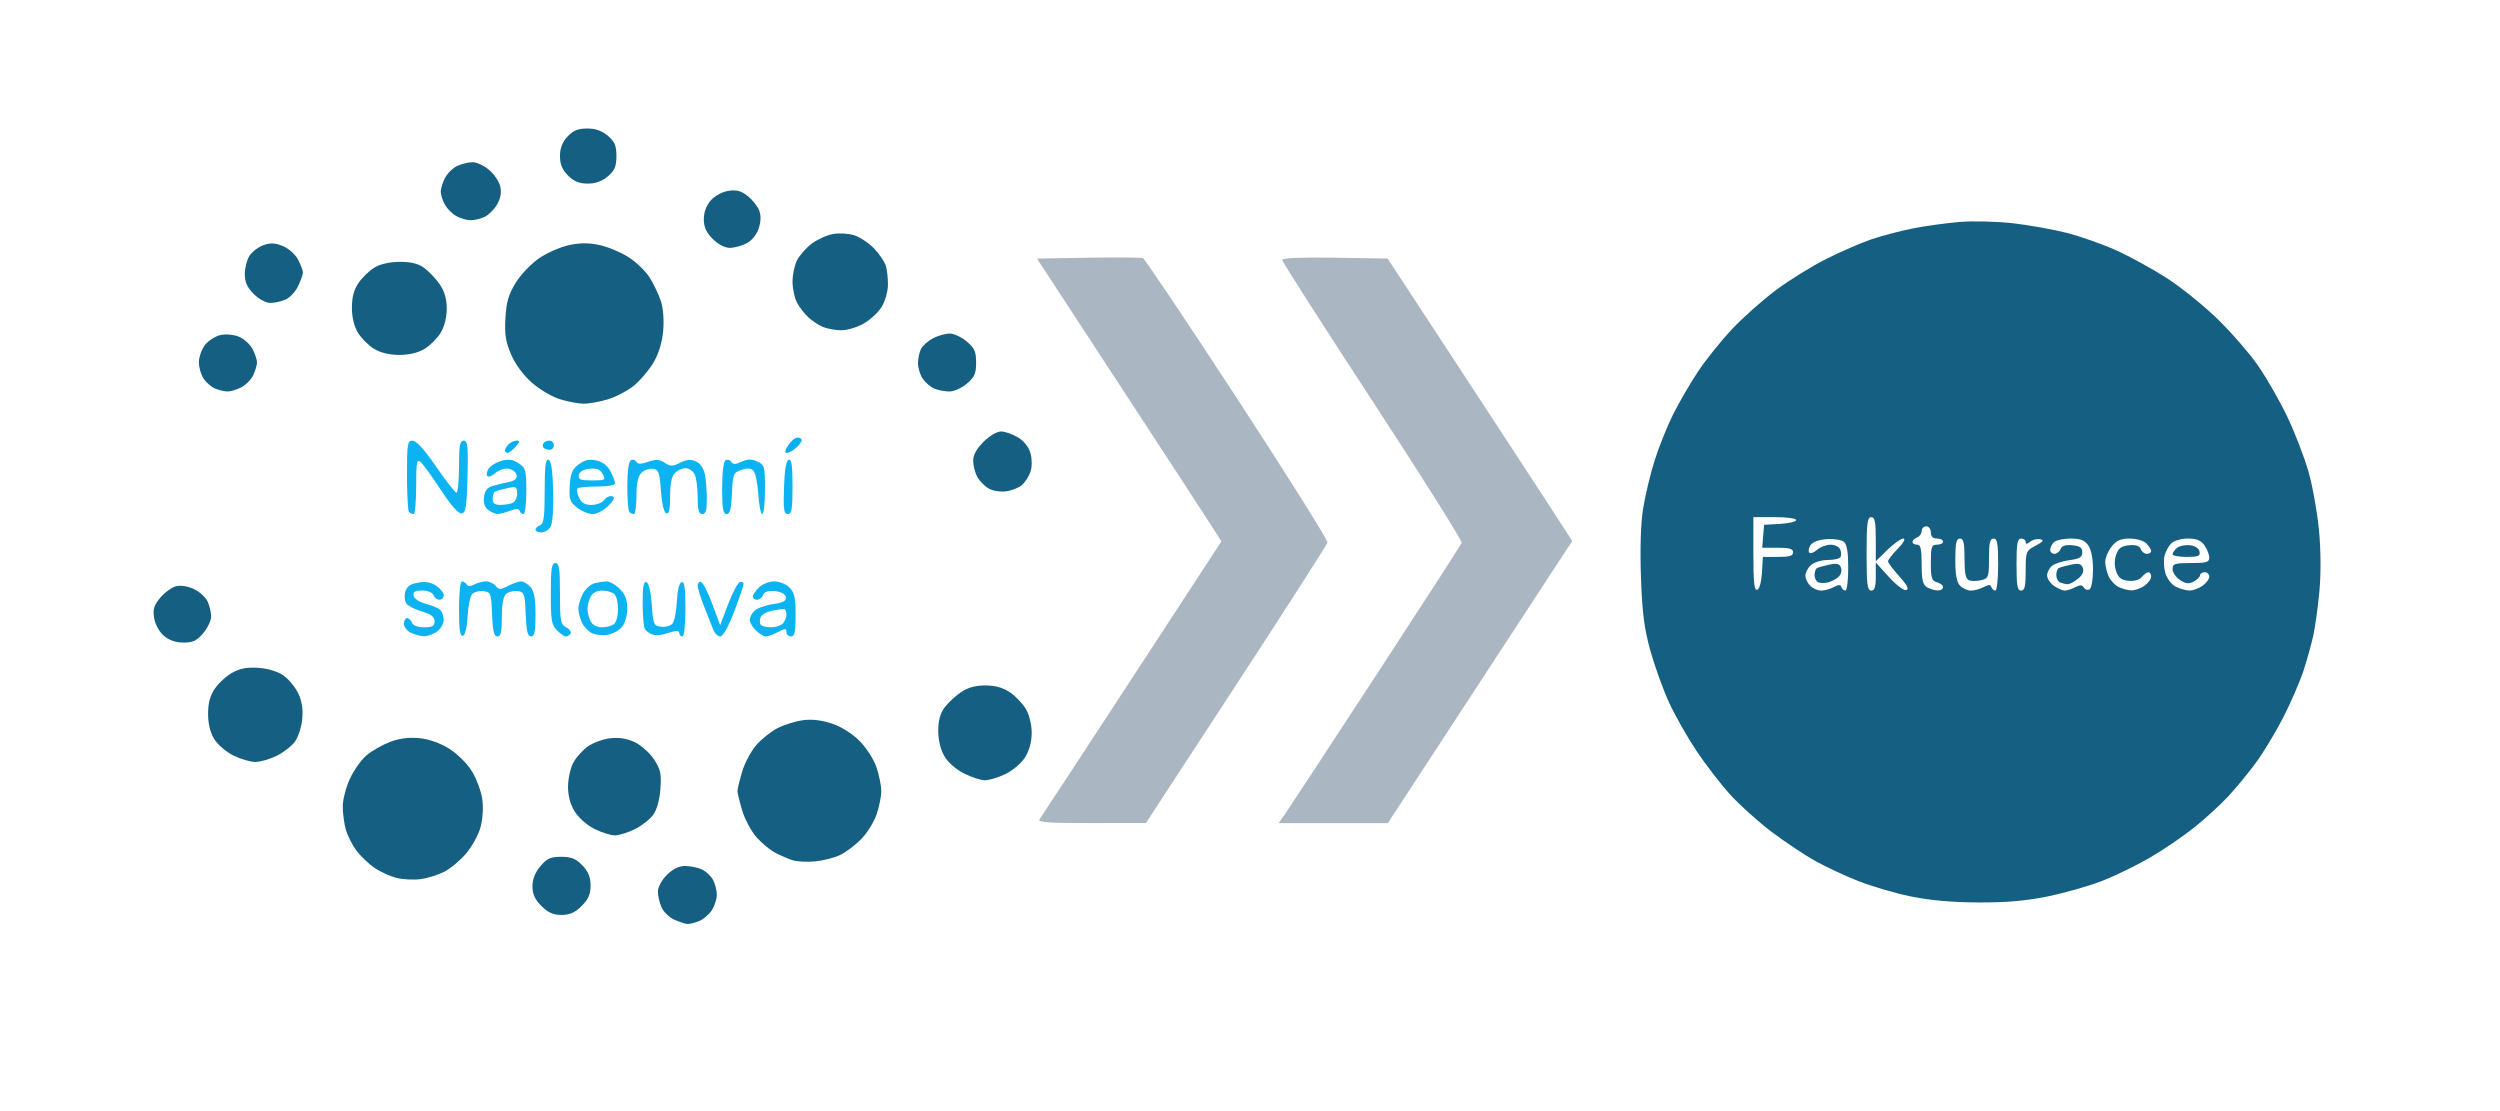 <?xml version="1.0" encoding="UTF-8" standalone="no"?>
<!-- Created with Inkscape (http://www.inkscape.org/) -->

<svg
   width="216.165mm"
   height="96.044mm"
   viewBox="0 0 216.165 96.044"
   version="1.1"
   id="svg1"
   xml:space="preserve"
   inkscape:version="1.4.2 (f4327f4, 2025-05-13)"
   sodipodi:docname="najem-fak.svg"
   xmlns:inkscape="http://www.inkscape.org/namespaces/inkscape"
   xmlns:sodipodi="http://sodipodi.sourceforge.net/DTD/sodipodi-0.dtd"
   xmlns="http://www.w3.org/2000/svg"
   xmlns:svg="http://www.w3.org/2000/svg"><sodipodi:namedview
     id="namedview1"
     pagecolor="#ffffff"
     bordercolor="#000000"
     borderopacity="0.25"
     inkscape:showpageshadow="2"
     inkscape:pageopacity="0.0"
     inkscape:pagecheckerboard="0"
     inkscape:deskcolor="#d1d1d1"
     inkscape:document-units="mm"
     inkscape:zoom="0.71891835"
     inkscape:cx="292.80098"
     inkscape:cy="88.327138"
     inkscape:window-width="1920"
     inkscape:window-height="1009"
     inkscape:window-x="-8"
     inkscape:window-y="-8"
     inkscape:window-maximized="1"
     inkscape:current-layer="layer1" /><defs
     id="defs1" /><g
     inkscape:label="Vrstva 1"
     inkscape:groupmode="layer"
     id="layer1"
     transform="translate(4.147,2.639)"><path
       style="fill:#156082;fill-opacity:1"
       d="m 44.969,12.539 c -0.503,-0.503 -0.698,-0.971 -0.698,-1.681 0,-0.677 0.202,-1.202 0.649,-1.684 0.493,-0.532 0.903,-0.7 1.705,-0.7 0.733,0 1.282,0.194 1.793,0.633 0.589,0.506 0.736,0.857 0.736,1.748 0,0.891 -0.148,1.242 -0.736,1.748 -0.498,0.428 -1.063,0.633 -1.744,0.633 -0.736,0 -1.196,-0.188 -1.705,-0.698 z"
       id="path44" /><path
       style="fill:#156082;fill-opacity:1"
       d="m 35.305,16.042 c -0.348,-0.193 -0.79,-0.635 -0.983,-0.983 -0.193,-0.348 -0.355,-0.847 -0.36,-1.108 -0.005,-0.262 0.16,-0.804 0.368,-1.205 0.207,-0.401 0.689,-0.871 1.071,-1.045 0.382,-0.174 0.977,-0.316 1.322,-0.316 0.346,0 0.986,0.301 1.423,0.669 0.437,0.368 0.872,1.019 0.966,1.448 0.115,0.523 0.02,1.035 -0.289,1.558 -0.253,0.428 -0.744,0.908 -1.09,1.066 -0.347,0.158 -0.892,0.283 -1.213,0.278 -0.321,-0.005 -0.867,-0.167 -1.215,-0.36 z"
       id="path43" /><path
       style="fill:#156082;fill-opacity:1"
       d="m 57.481,18.019 c -0.562,-0.562 -0.773,-1.028 -0.773,-1.705 0,-0.587 0.22,-1.185 0.595,-1.617 0.342,-0.393 0.99,-0.748 1.521,-0.832 0.707,-0.112 1.103,-0.008 1.673,0.441 0.411,0.323 0.861,0.887 1,1.253 0.168,0.441 0.154,0.965 -0.042,1.557 -0.176,0.535 -0.599,1.05 -1.053,1.285 -0.417,0.216 -1.071,0.392 -1.454,0.392 -0.415,0 -1.006,-0.311 -1.468,-0.773 z"
       id="path42" /><path
       style="fill:#156082;fill-opacity:1"
       d="m 17.793,22.781 c -0.569,-0.569 -0.773,-1.026 -0.773,-1.729 0,-0.526 0.186,-1.24 0.414,-1.588 0.228,-0.348 0.774,-0.758 1.213,-0.911 0.604,-0.21 1.015,-0.188 1.685,0.092 0.487,0.204 1.072,0.731 1.3,1.172 0.228,0.441 0.414,0.938 0.414,1.105 0,0.167 -0.184,0.692 -0.41,1.167 -0.225,0.475 -0.707,0.999 -1.071,1.164 -0.364,0.166 -0.962,0.301 -1.331,0.301 -0.387,0 -0.996,-0.326 -1.443,-0.773 z"
       id="path41" /><path
       style="fill:#156082;fill-opacity:1"
       d="m 67.026,25.639 c -0.364,-0.145 -0.941,-0.524 -1.282,-0.843 -0.341,-0.319 -0.788,-0.901 -0.992,-1.294 -0.204,-0.393 -0.372,-1.203 -0.372,-1.799 0,-0.597 0.178,-1.43 0.397,-1.852 0.218,-0.422 0.784,-1.061 1.257,-1.42 0.473,-0.359 1.299,-0.734 1.835,-0.834 0.542,-0.1 1.373,-0.049 1.871,0.115 0.493,0.163 1.261,0.68 1.708,1.151 0.446,0.47 0.898,1.141 1.004,1.491 0.106,0.35 0.186,1.097 0.178,1.662 -0.008,0.564 -0.254,1.414 -0.547,1.888 -0.293,0.474 -1.001,1.125 -1.574,1.447 -0.573,0.322 -1.442,0.578 -1.931,0.568 -0.49,-0.009 -1.188,-0.135 -1.551,-0.28 z"
       id="path40" /><path
       style="fill:#156082;fill-opacity:1"
       d="m 28.196,27.525 c -0.474,-0.289 -1.099,-0.914 -1.388,-1.388 -0.337,-0.552 -0.526,-1.332 -0.527,-2.169 -6.92e-4,-0.914 0.174,-1.562 0.582,-2.158 0.321,-0.468 0.946,-1.066 1.389,-1.329 0.499,-0.296 1.331,-0.478 2.188,-0.479 0.982,-8.05e-4 1.595,0.157 2.117,0.543 0.404,0.299 1.002,0.938 1.33,1.419 0.405,0.595 0.595,1.264 0.594,2.092 -6.07e-4,0.748 -0.204,1.55 -0.527,2.08 -0.289,0.474 -0.914,1.099 -1.388,1.388 -0.557,0.34 -1.331,0.526 -2.185,0.526 -0.854,0 -1.628,-0.186 -2.185,-0.526 z"
       id="path39" /><path
       style="fill:#156082;fill-opacity:1"
       d="M 76.646,30.965 C 76.334,30.84 75.887,30.463 75.653,30.13 c -0.234,-0.334 -0.425,-0.946 -0.425,-1.359 0,-0.414 0.123,-0.981 0.272,-1.261 0.15,-0.28 0.62,-0.689 1.045,-0.909 0.425,-0.22 1.067,-0.4 1.427,-0.4 0.36,0 1.021,0.308 1.468,0.685 0.678,0.57 0.814,0.876 0.814,1.829 0,0.952 -0.136,1.258 -0.814,1.829 -0.454,0.382 -1.127,0.678 -1.521,0.668 -0.389,-0.009 -0.962,-0.12 -1.274,-0.246 z"
       id="path38" /><path
       style="fill:#156082;fill-opacity:1"
       d="M 14.468,30.965 C 14.157,30.84 13.71,30.463 13.476,30.13 13.242,29.796 13.051,29.148 13.051,28.691 c 0,-0.457 0.24,-1.136 0.532,-1.508 0.293,-0.372 0.896,-0.757 1.34,-0.854 0.461,-0.101 1.146,-0.037 1.597,0.149 0.434,0.18 0.962,0.661 1.173,1.07 0.211,0.409 0.384,0.922 0.384,1.141 0,0.219 -0.142,0.71 -0.316,1.091 -0.174,0.382 -0.644,0.863 -1.045,1.071 -0.401,0.207 -0.943,0.369 -1.205,0.36 -0.262,-0.009 -0.731,-0.12 -1.043,-0.246 z"
       id="path37" /><path
       style="fill:#156082;fill-opacity:1"
       d="m 44.248,31.875 c -0.668,-0.206 -1.753,-0.848 -2.411,-1.427 -0.726,-0.639 -1.429,-1.595 -1.789,-2.432 -0.47,-1.093 -0.573,-1.746 -0.493,-3.15 0.079,-1.395 0.269,-2.046 0.895,-3.063 0.44,-0.714 1.351,-1.665 2.04,-2.128 0.685,-0.46 1.842,-0.965 2.572,-1.122 0.935,-0.201 1.71,-0.203 2.624,-0.006 0.713,0.153 1.839,0.622 2.502,1.042 0.663,0.42 1.49,1.217 1.837,1.77 0.348,0.553 0.785,1.469 0.971,2.036 0.203,0.619 0.282,1.649 0.198,2.58 -0.089,0.987 -0.39,1.974 -0.827,2.72 -0.377,0.644 -1.133,1.54 -1.679,1.992 -0.546,0.451 -1.58,0.996 -2.297,1.21 -0.718,0.214 -1.67,0.381 -2.117,0.371 -0.447,-0.01 -1.358,-0.187 -2.027,-0.393 z"
       id="path36" /><path
       style="fill:#04b1f0;fill-opacity:1"
       d="m 42.868,36.086 c -0.093,-0.093 -0.106,-0.272 -0.028,-0.397 0.077,-0.125 0.312,-0.228 0.522,-0.228 0.21,0 0.381,0.179 0.381,0.397 0,0.218 -0.159,0.397 -0.353,0.397 -0.194,0 -0.429,-0.076 -0.522,-0.169 z"
       id="path35" /><path
       style="fill:#04b1f0;fill-opacity:1"
       d="m 64.008,35.858 c 0.238,-0.364 0.598,-0.661 0.8,-0.661 0.202,0 0.366,0.101 0.366,0.224 0,0.123 -0.218,0.421 -0.484,0.661 -0.266,0.241 -0.626,0.438 -0.8,0.438 -0.214,0 -0.176,-0.214 0.117,-0.661 z"
       id="path34" /><path
       style="fill:#04b1f0;fill-opacity:1"
       d="m 39.509,36.308 c 0,-0.116 0.143,-0.355 0.318,-0.529 0.175,-0.175 0.491,-0.318 0.702,-0.318 0.306,0 0.286,0.109 -0.094,0.529 -0.263,0.291 -0.579,0.529 -0.702,0.529 -0.123,0 -0.224,-0.095 -0.224,-0.212 z"
       id="path33" /><path
       style="fill:#156082;fill-opacity:1"
       d="m 81.343,39.603 c -0.348,-0.2 -0.79,-0.648 -0.983,-0.996 -0.193,-0.348 -0.355,-0.972 -0.36,-1.386 -0.006,-0.513 0.279,-1.042 0.89,-1.654 0.514,-0.514 1.166,-0.899 1.521,-0.899 0.342,5.44e-4 1.004,0.234 1.471,0.519 0.535,0.326 0.935,0.84 1.081,1.388 0.134,0.505 0.132,1.165 -0.007,1.572 -0.131,0.386 -0.454,0.897 -0.718,1.136 -0.264,0.239 -0.881,0.49 -1.372,0.559 -0.502,0.07 -1.17,-0.034 -1.525,-0.239 z"
       id="path32" /><path
       style="fill:#0db3f0;fill-opacity:1"
       d="m 63.642,39.517 c 0.051,-1.543 0.185,-2.33 0.407,-2.403 0.248,-0.082 0.331,0.489 0.331,2.294 0,1.987 -0.071,2.403 -0.407,2.403 -0.341,0 -0.395,-0.372 -0.331,-2.294 z"
       id="path31" /><path
       style="fill:#0db3f0;fill-opacity:1"
       d="m 58.295,39.578 c 0,-1.353 0.116,-2.305 0.294,-2.415 0.162,-0.1 0.381,-0.041 0.487,0.13 0.148,0.239 0.358,0.237 0.896,-0.009 0.533,-0.243 0.864,-0.248 1.365,-0.019 0.626,0.285 0.661,0.417 0.661,2.424 0,1.167 -0.105,2.122 -0.234,2.122 -0.129,0 -0.283,-0.774 -0.343,-1.719 -0.06,-0.945 -0.252,-1.862 -0.426,-2.036 -0.224,-0.224 -0.53,-0.242 -1.046,-0.061 -0.686,0.24 -0.734,0.361 -0.807,2.036 -0.059,1.346 -0.172,1.781 -0.463,1.781 -0.306,0 -0.385,-0.456 -0.385,-2.233 z"
       id="path30" /><path
       style="fill:#0db3f0;fill-opacity:1"
       d="m 50.269,41.635 c -0.097,-0.097 -0.176,-1.102 -0.176,-2.233 0,-1.224 0.119,-2.131 0.294,-2.239 0.162,-0.1 0.378,-0.046 0.481,0.12 0.139,0.224 0.404,0.226 1.035,0.006 0.673,-0.235 0.967,-0.217 1.421,0.084 0.498,0.331 0.672,0.33 1.341,-0.003 0.569,-0.284 0.924,-0.312 1.368,-0.11 0.367,0.167 0.665,0.602 0.77,1.123 0.093,0.467 0.17,1.43 0.17,2.139 0,0.97 -0.098,1.29 -0.397,1.29 -0.305,0 -0.397,-0.34 -0.397,-1.473 0,-0.81 -0.123,-1.703 -0.274,-1.984 C 55.754,38.073 55.405,37.842 55.129,37.842 c -0.276,0 -0.688,0.187 -0.917,0.416 -0.286,0.286 -0.416,0.913 -0.416,2.006 0,1.154 -0.091,1.561 -0.331,1.482 -0.204,-0.067 -0.381,-0.811 -0.463,-1.94 -0.117,-1.616 -0.198,-1.841 -0.695,-1.912 -0.309,-0.044 -0.756,0.113 -0.992,0.35 -0.3,0.3 -0.43,0.903 -0.43,1.998 0,0.863 -0.099,1.569 -0.22,1.569 -0.121,0 -0.3,-0.079 -0.397,-0.176 z"
       id="path29" /><path
       style="fill:#0db3f0;fill-opacity:1"
       d="m 45.75,41.253 c -0.628,-0.494 -0.701,-0.713 -0.631,-1.891 0.064,-1.081 0.21,-1.431 0.775,-1.851 0.517,-0.385 0.909,-0.471 1.526,-0.335 0.539,0.118 0.967,0.448 1.222,0.941 0.216,0.417 0.392,0.884 0.392,1.036 0,0.162 -0.642,0.278 -1.543,0.278 -0.849,0 -1.615,0.071 -1.702,0.159 -0.087,0.087 -0.028,0.444 0.131,0.794 0.211,0.464 0.502,0.635 1.078,0.635 0.434,0 0.931,-0.195 1.105,-0.433 0.174,-0.238 0.482,-0.378 0.683,-0.311 0.269,0.09 0.179,0.309 -0.342,0.83 -0.389,0.389 -0.995,0.708 -1.346,0.708 -0.351,0 -0.957,-0.251 -1.348,-0.558 z m 2.218,-2.897 c -0.218,-0.408 -0.502,-0.524 -1.132,-0.463 -0.549,0.053 -0.871,0.242 -0.928,0.545 -0.073,0.387 0.113,0.463 1.132,0.463 1.149,0 1.202,-0.031 0.928,-0.545 z"
       id="path28" /><path
       style="fill:#0db3f0;fill-opacity:1"
       d="m 38.082,41.467 c -0.312,-0.228 -0.44,-0.605 -0.381,-1.12 0.064,-0.56 0.273,-0.83 0.75,-0.969 0.364,-0.106 0.997,-0.262 1.407,-0.345 0.52,-0.106 0.719,-0.288 0.659,-0.605 -0.048,-0.249 -0.363,-0.493 -0.701,-0.541 -0.338,-0.048 -0.843,0.12 -1.123,0.373 -0.28,0.253 -0.593,0.376 -0.696,0.273 -0.103,-0.103 -0.06,-0.389 0.095,-0.636 0.156,-0.247 0.654,-0.555 1.107,-0.685 0.624,-0.179 0.986,-0.13 1.494,0.203 0.618,0.405 0.67,0.592 0.67,2.417 0,1.088 -0.109,1.978 -0.243,1.978 -0.133,0 -0.285,-0.126 -0.336,-0.281 -0.066,-0.198 -0.311,-0.198 -0.833,0 -0.407,0.155 -0.887,0.281 -1.068,0.281 -0.181,0 -0.541,-0.155 -0.799,-0.344 z M 40.149,40.857 c 0.23,-0.088 0.419,-0.455 0.419,-0.815 0,-0.599 -0.072,-0.639 -0.86,-0.47 -0.473,0.101 -0.949,0.237 -1.058,0.301 -0.109,0.064 -0.198,0.348 -0.198,0.63 0,0.367 0.183,0.514 0.64,0.514 0.352,0 0.828,-0.072 1.058,-0.161 z"
       id="path27" /><path
       style="fill:#0db3f0;fill-opacity:1"
       d="m 31.219,41.635 c -0.097,-0.097 -0.176,-1.526 -0.176,-3.175 0,-2.74 0.042,-2.999 0.489,-2.999 0.316,0 1.034,0.795 2.032,2.249 0.849,1.237 1.641,2.249 1.76,2.249 0.119,0 0.217,-1.012 0.217,-2.249 0,-1.843 0.073,-2.249 0.405,-2.249 0.345,0 0.394,0.46 0.331,3.106 -0.062,2.595 -0.144,3.119 -0.497,3.187 -0.278,0.053 -0.897,-0.642 -1.812,-2.037 -0.765,-1.165 -1.557,-2.256 -1.761,-2.425 -0.313,-0.26 -0.37,0.068 -0.37,2.106 0,1.328 -0.099,2.414 -0.22,2.414 -0.121,0 -0.3,-0.079 -0.397,-0.176 z"
       id="path26" /><path
       style="fill:#0db3f0;fill-opacity:1"
       d="m 42.155,43.162 c 0,-0.13 0.179,-0.305 0.397,-0.389 0.318,-0.122 0.397,-0.708 0.397,-2.961 0,-2.129 0.08,-2.782 0.331,-2.699 0.227,0.075 0.355,0.913 0.406,2.667 0.043,1.467 -0.045,2.784 -0.208,3.087 -0.156,0.291 -0.517,0.53 -0.803,0.53 -0.286,0 -0.52,-0.106 -0.52,-0.236 z"
       id="path25" /><path
       style="fill:#0db3f0;fill-opacity:1"
       d="m 61.205,51.865 c -0.291,-0.291 -0.529,-0.699 -0.529,-0.907 0,-0.208 0.18,-0.558 0.4,-0.778 0.22,-0.22 0.94,-0.481 1.601,-0.58 0.912,-0.137 1.181,-0.284 1.119,-0.611 -0.051,-0.27 -0.402,-0.462 -0.941,-0.514 -0.592,-0.057 -0.909,0.046 -1.018,0.331 -0.087,0.228 -0.325,0.414 -0.527,0.414 -0.203,0 -0.369,-0.119 -0.369,-0.265 0,-0.146 0.238,-0.503 0.529,-0.794 0.294,-0.294 0.882,-0.529 1.323,-0.529 0.441,0 1.029,0.235 1.323,0.529 0.428,0.428 0.529,0.882 0.529,2.381 0,1.47 -0.082,1.852 -0.397,1.852 -0.218,0 -0.397,-0.172 -0.397,-0.381 0,-0.331 -0.095,-0.332 -0.728,-0.002 -0.4,0.209 -0.876,0.38 -1.058,0.381 -0.182,8.97e-4 -0.569,-0.236 -0.86,-0.528 z m 2.328,-0.582 c 0.175,-0.175 0.318,-0.532 0.318,-0.794 0,-0.262 -0.104,-0.476 -0.232,-0.476 -0.127,0 -0.596,0.073 -1.041,0.162 -0.445,0.089 -0.877,0.338 -0.96,0.553 -0.083,0.215 -0.083,0.499 -0.001,0.632 0.082,0.132 0.475,0.241 0.874,0.241 0.399,0 0.868,-0.143 1.043,-0.318 z"
       id="path24" /><path
       style="fill:#0db3f0;fill-opacity:1"
       d="m 57.522,51.799 c -0.127,-0.327 -0.481,-1.225 -0.787,-1.994 -0.306,-0.769 -0.556,-1.583 -0.556,-1.808 0,-0.225 0.135,-0.364 0.3,-0.309 0.165,0.055 0.602,0.917 0.971,1.915 l 0.671,1.815 0.687,-1.806 c 0.378,-0.994 0.834,-1.855 1.013,-1.915 0.179,-0.06 0.326,0.01 0.326,0.155 0,0.145 -0.368,1.227 -0.817,2.403 -0.498,1.305 -0.965,2.139 -1.197,2.139 -0.209,0 -0.484,-0.268 -0.611,-0.595 z"
       id="path23" /><path
       style="fill:#0db3f0;fill-opacity:1"
       d="m 52.209,52.208 c -0.218,-0.086 -0.484,-0.288 -0.591,-0.448 -0.107,-0.16 -0.196,-1.164 -0.198,-2.231 -0.003,-1.435 0.082,-1.912 0.327,-1.831 0.204,0.067 0.381,0.811 0.463,1.94 0.125,1.733 0.169,1.836 0.816,1.911 0.376,0.044 0.816,-0.079 0.977,-0.274 0.161,-0.194 0.33,-1.054 0.374,-1.911 0.049,-0.949 0.21,-1.6 0.412,-1.667 0.248,-0.082 0.331,0.49 0.331,2.294 0,1.426 -0.108,2.403 -0.265,2.403 -0.146,0 -0.265,-0.133 -0.265,-0.295 0,-0.162 -0.208,-0.23 -0.463,-0.15 -0.255,0.08 -0.701,0.207 -0.992,0.281 -0.291,0.074 -0.708,0.064 -0.926,-0.022 z"
       id="path22" /><path
       style="fill:#0db3f0;fill-opacity:1"
       d="m 47.014,52.095 c -0.311,-0.156 -0.698,-0.575 -0.86,-0.931 -0.162,-0.356 -0.295,-0.885 -0.295,-1.177 0,-0.291 0.174,-0.866 0.386,-1.277 0.212,-0.411 0.659,-0.82 0.992,-0.909 0.333,-0.089 0.82,-0.164 1.081,-0.166 0.261,-0.002 0.767,0.289 1.124,0.646 0.469,0.469 0.649,0.938 0.649,1.69 0,0.603 -0.195,1.276 -0.463,1.599 -0.255,0.307 -0.82,0.614 -1.257,0.683 -0.437,0.069 -1.048,-0.002 -1.359,-0.158 z m 1.967,-0.812 c 0.175,-0.175 0.318,-0.746 0.318,-1.27 0,-0.524 -0.143,-1.095 -0.318,-1.27 -0.175,-0.175 -0.647,-0.318 -1.049,-0.318 -0.452,0 -0.836,0.195 -1.005,0.512 -0.151,0.281 -0.274,0.766 -0.274,1.076 0,0.31 0.123,0.794 0.274,1.076 0.169,0.317 0.553,0.512 1.005,0.512 0.402,0 0.874,-0.143 1.049,-0.318 z"
       id="path21" /><path
       style="fill:#0db3f0;fill-opacity:1"
       d="m 44.007,51.865 c -0.459,-0.459 -0.529,-0.882 -0.529,-3.175 0,-2.175 0.071,-2.646 0.397,-2.646 0.326,0 0.397,0.469 0.397,2.637 0,2.378 0.053,2.665 0.537,2.924 0.295,0.158 0.467,0.4 0.381,0.538 -0.085,0.138 -0.267,0.251 -0.404,0.251 -0.137,0 -0.487,-0.238 -0.778,-0.529 z"
       id="path20" /><path
       style="fill:#0db3f0;fill-opacity:1"
       d="m 35.541,50.035 c 0,-1.325 0.112,-2.403 0.249,-2.403 0.137,0 0.323,0.119 0.413,0.265 0.11,0.177 0.328,0.177 0.66,0 0.273,-0.146 0.727,-0.265 1.01,-0.265 0.283,0 0.66,0.175 0.838,0.39 0.285,0.343 0.413,0.343 1.078,0 0.415,-0.214 0.92,-0.39 1.123,-0.39 0.203,0 0.566,0.218 0.807,0.484 0.322,0.356 0.438,0.987 0.438,2.381 0,1.485 -0.084,1.897 -0.385,1.897 -0.295,0 -0.404,-0.451 -0.463,-1.918 -0.072,-1.774 -0.123,-1.925 -0.688,-2.005 -0.335,-0.048 -0.782,0.056 -0.992,0.231 -0.26,0.216 -0.382,0.856 -0.382,2.005 0,1.301 -0.088,1.687 -0.385,1.687 -0.295,0 -0.404,-0.451 -0.463,-1.918 -0.075,-1.843 -0.105,-1.921 -0.762,-1.998 -0.376,-0.044 -0.816,0.079 -0.977,0.274 -0.161,0.194 -0.33,1.054 -0.374,1.911 -0.049,0.949 -0.21,1.6 -0.412,1.667 -0.248,0.082 -0.331,-0.49 -0.331,-2.294 z"
       id="path19" /><path
       style="fill:#0db3f0;fill-opacity:1"
       d="m 31.374,52.071 c -0.327,-0.158 -0.595,-0.507 -0.595,-0.776 0,-0.269 0.123,-0.489 0.273,-0.489 0.15,0 0.341,0.179 0.425,0.397 0.094,0.245 0.496,0.397 1.05,0.397 0.715,0 0.898,-0.105 0.898,-0.519 0,-0.376 -0.292,-0.606 -1.061,-0.837 -0.584,-0.175 -1.192,-0.476 -1.352,-0.669 -0.16,-0.193 -0.217,-0.645 -0.127,-1.004 0.122,-0.488 0.398,-0.697 1.089,-0.827 0.649,-0.122 1.122,-0.044 1.585,0.259 0.363,0.238 0.66,0.608 0.66,0.823 0,0.215 -0.166,0.391 -0.369,0.391 -0.203,0 -0.437,-0.179 -0.521,-0.397 -0.09,-0.235 -0.488,-0.397 -0.974,-0.397 -0.628,0 -0.801,0.105 -0.736,0.446 0.049,0.255 0.483,0.549 1.012,0.685 0.509,0.131 1.074,0.362 1.256,0.512 0.182,0.15 0.331,0.549 0.331,0.887 0,0.338 -0.265,0.799 -0.588,1.026 -0.323,0.227 -0.829,0.404 -1.124,0.394 -0.295,-0.01 -0.804,-0.147 -1.132,-0.305 z"
       id="path18" /><path
       style="fill:#156082;fill-opacity:1"
       d="M 10.014,52.328 C 9.617,51.983 9.266,51.338 9.179,50.792 9.059,50.033 9.163,49.694 9.717,49.035 c 0.378,-0.449 0.99,-0.892 1.359,-0.985 0.399,-0.1 1.03,0.001 1.552,0.248 0.484,0.229 1.015,0.715 1.18,1.078 0.166,0.364 0.301,0.944 0.301,1.29 0,0.346 -0.308,0.995 -0.685,1.443 -0.547,0.65 -0.891,0.814 -1.705,0.814 -0.678,0 -1.25,-0.199 -1.705,-0.595 z"
       id="path17" /><path
       style="fill:#156082;fill-opacity:1"
       d="m 16.034,62.688 c -0.615,-0.304 -1.359,-0.943 -1.654,-1.42 -0.35,-0.567 -0.536,-1.323 -0.536,-2.185 0,-0.933 0.174,-1.574 0.595,-2.191 0.327,-0.48 1.012,-1.1 1.521,-1.378 0.67,-0.366 1.298,-0.478 2.273,-0.405 0.823,0.062 1.659,0.323 2.15,0.673 0.442,0.314 1.01,1.008 1.263,1.54 0.312,0.657 0.421,1.368 0.34,2.214 -0.066,0.685 -0.347,1.559 -0.625,1.943 -0.278,0.384 -0.99,0.938 -1.581,1.231 -0.592,0.293 -1.425,0.533 -1.852,0.533 -0.427,-1.15e-4 -1.279,-0.249 -1.894,-0.554 z"
       id="path16" /><path
       style="fill:#156082;fill-opacity:1"
       d="m 79.193,64.234 c -0.688,-0.349 -1.39,-0.97 -1.694,-1.501 -0.32,-0.558 -0.52,-1.396 -0.52,-2.184 0,-0.871 0.171,-1.51 0.538,-2.005 0.296,-0.4 0.932,-0.994 1.413,-1.322 0.601,-0.409 1.264,-0.595 2.119,-0.595 0.853,0 1.523,0.188 2.129,0.596 0.487,0.328 1.109,0.981 1.384,1.451 0.289,0.495 0.499,1.357 0.499,2.049 0,0.755 -0.206,1.528 -0.561,2.102 -0.315,0.51 -1.057,1.148 -1.693,1.456 -0.623,0.301 -1.426,0.548 -1.786,0.548 -0.36,0 -1.183,-0.268 -1.829,-0.595 z"
       id="path15" /><path
       style="fill:#aab6c1;fill-opacity:1"
       d="m 106.926,67.806 c 0.282,-0.4 3.816,-5.784 7.854,-11.965 4.037,-6.18 7.393,-11.372 7.456,-11.538 0.064,-0.166 -3.403,-5.681 -7.704,-12.257 -4.301,-6.576 -7.819,-12.072 -7.819,-12.215 0,-0.162 1.712,-0.232 4.56,-0.187 l 4.56,0.072 5.639,8.599 c 3.102,4.729 6.694,10.224 7.983,12.21 l 2.343,3.611 -7.972,12.198 -7.972,12.198 h -4.721 -4.721 z"
       id="path14" /><path
       style="fill:#aab6c1;fill-opacity:1"
       d="m 85.733,68.203 c 0.138,-0.182 3.734,-5.664 7.99,-12.182 l 7.739,-11.851 -0.879,-1.378 c -0.483,-0.758 -4.071,-6.26 -7.973,-12.226 l -7.094,-10.848 4.437,-0.073 c 2.44,-0.04 4.567,-0.023 4.726,0.038 0.159,0.061 3.833,5.54 8.165,12.176 4.332,6.636 7.838,12.222 7.791,12.413 -0.047,0.191 -3.598,5.725 -7.891,12.298 l -7.805,11.951 -4.729,0.006 c -3.741,0.005 -4.676,-0.063 -4.478,-0.325 z"
       id="path13" /><path
       style="fill:#156082;fill-opacity:1"
       d="m 47.255,69.038 c -0.632,-0.313 -1.373,-0.966 -1.705,-1.502 -0.385,-0.622 -0.585,-1.365 -0.582,-2.158 0.002,-0.665 0.202,-1.587 0.444,-2.048 0.242,-0.461 0.809,-1.102 1.261,-1.424 0.452,-0.322 1.33,-0.643 1.951,-0.713 0.758,-0.085 1.454,0.027 2.116,0.341 0.543,0.258 1.289,0.924 1.657,1.481 0.572,0.864 0.654,1.238 0.559,2.55 -0.069,0.959 -0.306,1.806 -0.627,2.25 -0.284,0.391 -1,0.952 -1.592,1.245 -0.592,0.293 -1.366,0.533 -1.72,0.533 -0.354,-1.15e-4 -1.147,-0.249 -1.762,-0.554 z"
       id="path12" /><path
       style="fill:#156082;fill-opacity:1"
       d="m 64.379,71.741 c -0.365,-0.119 -1.032,-0.407 -1.482,-0.64 -0.45,-0.233 -1.189,-0.845 -1.641,-1.359 -0.452,-0.515 -1.005,-1.554 -1.23,-2.31 -0.225,-0.756 -0.408,-1.51 -0.408,-1.675 0,-0.165 0.184,-0.919 0.408,-1.675 0.225,-0.756 0.779,-1.797 1.232,-2.313 0.453,-0.516 1.281,-1.171 1.84,-1.456 0.559,-0.285 1.538,-0.59 2.177,-0.678 0.765,-0.105 1.616,-0.007 2.5,0.286 0.81,0.269 1.755,0.861 2.391,1.496 0.585,0.585 1.237,1.596 1.47,2.28 0.23,0.676 0.419,1.603 0.419,2.06 0,0.457 -0.182,1.366 -0.405,2.019 -0.222,0.653 -0.819,1.613 -1.325,2.134 -0.506,0.521 -1.336,1.145 -1.845,1.386 -0.508,0.241 -1.49,0.489 -2.181,0.551 -0.691,0.061 -1.555,0.014 -1.92,-0.105 z"
       id="path11" /><path
       style="fill:#156082;fill-opacity:1"
       d="m 30.171,73.277 c -0.552,-0.133 -1.422,-0.526 -1.933,-0.873 -0.511,-0.347 -1.221,-1.028 -1.579,-1.512 -0.357,-0.485 -0.767,-1.303 -0.91,-1.818 -0.143,-0.515 -0.26,-1.413 -0.259,-1.995 6.1e-4,-0.582 0.281,-1.659 0.622,-2.392 0.342,-0.734 0.991,-1.645 1.442,-2.025 0.452,-0.38 1.359,-0.897 2.017,-1.148 0.802,-0.306 1.634,-0.415 2.523,-0.329 0.829,0.08 1.795,0.417 2.577,0.901 0.719,0.444 1.562,1.278 1.982,1.957 0.402,0.651 0.808,1.747 0.902,2.437 0.101,0.742 0.036,1.736 -0.16,2.436 -0.182,0.651 -0.747,1.669 -1.254,2.262 -0.508,0.593 -1.357,1.298 -1.887,1.567 -0.53,0.269 -1.44,0.553 -2.022,0.631 -0.582,0.079 -1.51,0.034 -2.062,-0.099 z"
       id="path10" /><path
       style="fill:#156082;fill-opacity:1"
       d="m 161.015,74.861 c -1.349,-0.283 -3.373,-0.879 -4.498,-1.323 -1.125,-0.445 -2.792,-1.223 -3.703,-1.73 -0.911,-0.507 -2.602,-1.634 -3.757,-2.504 -1.155,-0.87 -2.771,-2.322 -3.592,-3.226 -0.821,-0.904 -2.137,-2.611 -2.925,-3.792 -0.788,-1.181 -1.849,-3.05 -2.359,-4.152 -0.509,-1.103 -1.236,-3.113 -1.614,-4.467 -0.546,-1.954 -0.716,-3.272 -0.826,-6.384 -0.088,-2.501 -0.02,-4.657 0.187,-5.953 0.179,-1.117 0.625,-2.984 0.991,-4.148 0.366,-1.164 1.082,-2.95 1.59,-3.969 0.509,-1.019 1.473,-2.681 2.143,-3.694 0.67,-1.013 1.995,-2.67 2.946,-3.682 0.951,-1.012 2.678,-2.547 3.839,-3.411 1.161,-0.864 3.125,-2.077 4.366,-2.697 1.24,-0.619 2.97,-1.37 3.843,-1.669 0.873,-0.298 2.48,-0.722 3.572,-0.941 1.091,-0.219 2.937,-0.475 4.101,-0.569 1.164,-0.094 3.244,-0.04 4.622,0.119 1.378,0.159 3.455,0.532 4.615,0.828 1.161,0.296 3.069,0.969 4.242,1.494 1.172,0.526 3.144,1.605 4.381,2.398 1.237,0.793 3.23,2.399 4.43,3.569 1.2,1.17 2.778,2.989 3.507,4.044 0.729,1.055 1.858,3.029 2.508,4.387 0.65,1.358 1.475,3.497 1.834,4.754 0.359,1.257 0.769,3.553 0.913,5.102 0.16,1.725 0.171,3.771 0.028,5.278 -0.128,1.353 -0.361,3.046 -0.517,3.761 -0.156,0.715 -0.533,2.075 -0.838,3.02 -0.305,0.946 -1.093,2.773 -1.751,4.059 -0.658,1.287 -1.731,3.066 -2.384,3.953 -0.653,0.887 -1.737,2.203 -2.408,2.923 -0.671,0.72 -1.994,1.929 -2.94,2.686 -0.946,0.757 -2.673,1.93 -3.838,2.607 -1.165,0.677 -3.044,1.587 -4.175,2.023 -1.131,0.436 -3.233,1.032 -4.67,1.324 -1.866,0.38 -3.585,0.527 -6.011,0.514 -2.285,-0.013 -4.201,-0.187 -5.85,-0.534 z m -12.814,-27.977 0.08,-1.368 h 1.309 c 0.987,0 1.309,-0.098 1.309,-0.397 0,-0.3 -0.325,-0.397 -1.339,-0.397 h -1.339 l 0.082,-0.992 0.082,-0.992 1.389,-0.08 c 0.764,-0.044 1.389,-0.193 1.389,-0.331 0,-0.138 -0.833,-0.251 -1.852,-0.251 h -1.852 v 3.197 c 0,2.439 0.078,3.171 0.331,3.088 0.193,-0.064 0.364,-0.68 0.411,-1.477 z m 6.209,1.24 c 0.424,-0.227 0.59,-0.227 0.666,0 0.056,0.166 0.21,0.303 0.343,0.303 0.133,0 0.243,-0.878 0.243,-1.952 0,-1.367 -0.113,-2.046 -0.377,-2.265 -0.208,-0.172 -0.88,-0.276 -1.494,-0.231 -0.696,0.051 -1.223,0.252 -1.399,0.533 -0.155,0.248 -0.198,0.535 -0.095,0.638 0.103,0.103 0.406,-0.01 0.673,-0.252 0.267,-0.242 0.791,-0.439 1.164,-0.439 0.376,0 0.75,0.188 0.84,0.421 0.089,0.231 0.095,0.529 0.013,0.661 -0.082,0.132 -0.579,0.241 -1.105,0.241 -0.526,0 -1.173,0.197 -1.44,0.438 -0.266,0.241 -0.484,0.649 -0.484,0.907 0,0.258 0.187,0.656 0.416,0.885 0.229,0.229 0.653,0.416 0.943,0.416 0.29,0 0.782,-0.136 1.093,-0.303 z m -1.328,-0.405 c -0.182,-0.072 -0.331,-0.352 -0.331,-0.622 0,-0.27 0.089,-0.544 0.198,-0.608 0.109,-0.064 0.585,-0.2 1.059,-0.301 0.67,-0.144 0.897,-0.088 1.028,0.254 0.092,0.241 0.003,0.595 -0.199,0.786 -0.202,0.191 -0.605,0.41 -0.896,0.485 -0.291,0.075 -0.678,0.078 -0.86,0.006 z m 4.961,-0.509 v -1.216 l 1.137,1.256 c 0.627,0.692 1.3,1.202 1.501,1.135 0.257,-0.086 0.079,-0.436 -0.608,-1.196 -0.534,-0.591 -0.971,-1.174 -0.971,-1.295 0,-0.121 0.381,-0.613 0.846,-1.092 0.508,-0.524 0.697,-0.872 0.474,-0.872 -0.204,0 -0.823,0.441 -1.375,0.98 l -1.003,0.98 v -1.906 c 0,-1.518 -0.081,-1.906 -0.397,-1.906 -0.331,0 -0.397,0.529 -0.397,3.175 0,2.646 0.066,3.175 0.397,3.175 0.295,0 0.397,-0.312 0.397,-1.216 z m 5.821,0.927 c 0,-0.159 -0.238,-0.352 -0.529,-0.428 -0.454,-0.119 -0.529,-0.361 -0.529,-1.695 0,-1.38 0.06,-1.557 0.529,-1.557 0.291,0 0.529,-0.119 0.529,-0.265 0,-0.146 -0.238,-0.265 -0.529,-0.265 -0.353,0 -0.529,-0.176 -0.529,-0.529 0,-0.294 -0.176,-0.529 -0.397,-0.529 -0.218,0 -0.397,0.182 -0.397,0.405 0,0.223 -0.179,0.474 -0.397,0.557 -0.218,0.084 -0.397,0.259 -0.397,0.389 0,0.13 0.179,0.236 0.397,0.236 0.312,0 0.397,0.366 0.397,1.707 0,1.346 0.098,1.764 0.463,1.976 0.255,0.148 0.671,0.273 0.926,0.278 0.255,0.004 0.463,-0.122 0.463,-0.281 z m 3.51,-0.013 c 0.424,-0.227 0.59,-0.227 0.666,0 0.056,0.166 0.21,0.303 0.343,0.303 0.133,0 0.243,-1.012 0.243,-2.249 0,-1.823 -0.075,-2.249 -0.397,-2.249 -0.312,0 -0.397,0.367 -0.397,1.715 0,1.608 -0.041,1.725 -0.661,1.881 -0.363,0.091 -0.84,0.097 -1.058,0.013 -0.297,-0.114 -0.397,-0.587 -0.397,-1.881 0,-1.36 -0.085,-1.728 -0.397,-1.728 -0.315,0 -0.397,0.38 -0.397,1.833 0,1.314 0.118,1.951 0.416,2.249 0.229,0.229 0.653,0.416 0.943,0.416 0.29,0 0.782,-0.136 1.093,-0.303 z m 3.633,-1.41 c 0,-1.663 0.025,-1.726 0.86,-2.17 0.677,-0.359 0.759,-0.478 0.384,-0.558 -0.262,-0.056 -0.649,0.042 -0.86,0.218 -0.271,0.225 -0.384,0.231 -0.384,0.022 0,-0.163 -0.179,-0.297 -0.397,-0.297 -0.322,0 -0.397,0.426 -0.397,2.249 0,1.823 0.075,2.249 0.397,2.249 0.312,0 0.397,-0.367 0.397,-1.713 z m 4.284,1.421 c 0.41,-0.219 0.596,-0.211 0.747,0.034 0.111,0.179 0.334,0.244 0.496,0.144 0.162,-0.1 0.294,-0.863 0.294,-1.695 0,-0.941 -0.156,-1.735 -0.412,-2.101 -0.316,-0.451 -0.674,-0.588 -1.535,-0.588 -0.617,0 -1.266,0.143 -1.44,0.318 -0.175,0.175 -0.318,0.472 -0.318,0.661 0,0.189 0.166,0.344 0.369,0.344 0.203,0 0.44,-0.186 0.527,-0.414 0.109,-0.285 0.427,-0.388 1.02,-0.331 0.658,0.063 0.862,0.208 0.862,0.612 0,0.421 -0.225,0.559 -1.102,0.676 -0.606,0.081 -1.29,0.304 -1.521,0.495 -0.231,0.192 -0.42,0.565 -0.42,0.83 0,0.265 0.265,0.667 0.588,0.894 0.323,0.227 0.748,0.412 0.943,0.412 0.195,0 0.601,-0.131 0.901,-0.292 z m -1.308,-0.412 c -0.182,-0.073 -0.331,-0.355 -0.331,-0.625 0,-0.27 0.089,-0.544 0.198,-0.608 0.109,-0.064 0.585,-0.2 1.059,-0.301 0.681,-0.146 0.897,-0.089 1.036,0.275 0.117,0.305 -0.025,0.622 -0.426,0.947 -0.331,0.268 -0.738,0.479 -0.904,0.467 -0.166,-0.011 -0.45,-0.081 -0.632,-0.154 z m 7.283,0.293 c 0.323,-0.227 0.588,-0.584 0.588,-0.794 0,-0.21 -0.104,-0.382 -0.232,-0.382 -0.128,0 -0.385,0.185 -0.573,0.41 -0.207,0.249 -0.659,0.379 -1.152,0.331 -0.612,-0.06 -0.874,-0.259 -1.066,-0.807 -0.163,-0.465 -0.163,-0.99 0,-1.455 0.196,-0.561 0.451,-0.747 1.111,-0.811 0.589,-0.057 0.907,0.046 1.016,0.331 0.087,0.228 0.325,0.414 0.527,0.414 0.203,0 0.369,-0.111 0.369,-0.246 0,-0.135 -0.187,-0.433 -0.416,-0.661 -0.234,-0.234 -0.861,-0.416 -1.436,-0.416 -0.787,0 -1.146,0.159 -1.569,0.697 -0.302,0.383 -0.548,0.973 -0.548,1.31 0,0.337 0.133,0.904 0.295,1.26 0.162,0.356 0.549,0.77 0.86,0.921 0.311,0.151 0.807,0.282 1.102,0.292 0.295,0.01 0.801,-0.167 1.124,-0.394 z m 5.027,0 c 0.323,-0.227 0.588,-0.584 0.588,-0.794 0,-0.21 -0.179,-0.382 -0.397,-0.382 -0.218,0 -0.397,0.115 -0.397,0.255 0,0.14 -0.246,0.387 -0.547,0.548 -0.425,0.228 -0.69,0.199 -1.191,-0.129 -0.354,-0.232 -0.644,-0.657 -0.644,-0.945 0,-0.463 0.183,-0.523 1.587,-0.523 1.345,0 1.587,-0.072 1.587,-0.47 0,-0.259 -0.185,-0.735 -0.412,-1.058 -0.305,-0.435 -0.678,-0.588 -1.436,-0.588 -0.578,0 -1.205,0.181 -1.44,0.415 -0.228,0.228 -0.49,0.713 -0.581,1.076 -0.091,0.363 -0.058,1.038 0.075,1.499 0.134,0.466 0.53,0.985 0.893,1.169 0.359,0.182 0.894,0.332 1.189,0.334 0.295,0.002 0.801,-0.181 1.124,-0.408 z m -2.587,-2.731 c 0,-0.128 0.171,-0.374 0.381,-0.548 0.209,-0.174 0.714,-0.278 1.122,-0.231 0.452,0.052 0.776,0.266 0.829,0.548 0.073,0.386 -0.113,0.463 -1.122,0.463 -0.666,0 -1.21,-0.104 -1.21,-0.232 z"
       id="path9" /><path
       style="fill:#156082;fill-opacity:1"
       d="m 42.664,75.698 c -0.56,-0.56 -0.773,-1.029 -0.773,-1.699 0,-0.61 0.234,-1.204 0.685,-1.74 0.566,-0.672 0.879,-0.814 1.803,-0.814 0.879,0 1.269,0.158 1.829,0.742 0.515,0.537 0.711,1.018 0.711,1.74 0,0.75 -0.192,1.19 -0.773,1.771 -0.573,0.573 -1.024,0.773 -1.74,0.773 -0.716,0 -1.168,-0.201 -1.74,-0.773 z"
       id="path8" /><path
       style="fill:#156082;fill-opacity:1"
       d="m 54.187,76.896 c -0.44,-0.192 -0.946,-0.669 -1.124,-1.06 -0.178,-0.391 -0.324,-1.013 -0.324,-1.381 0,-0.387 0.326,-0.996 0.773,-1.443 0.514,-0.514 1.042,-0.773 1.575,-0.773 0.441,0 1.092,0.132 1.446,0.294 0.355,0.162 0.792,0.569 0.972,0.904 0.18,0.336 0.327,0.916 0.327,1.29 0,0.374 -0.2,0.984 -0.444,1.356 -0.244,0.373 -0.743,0.791 -1.109,0.93 -0.366,0.139 -0.806,0.248 -0.978,0.242 -0.172,-0.006 -0.674,-0.167 -1.114,-0.359 z"
       id="path7" /></g></svg>
